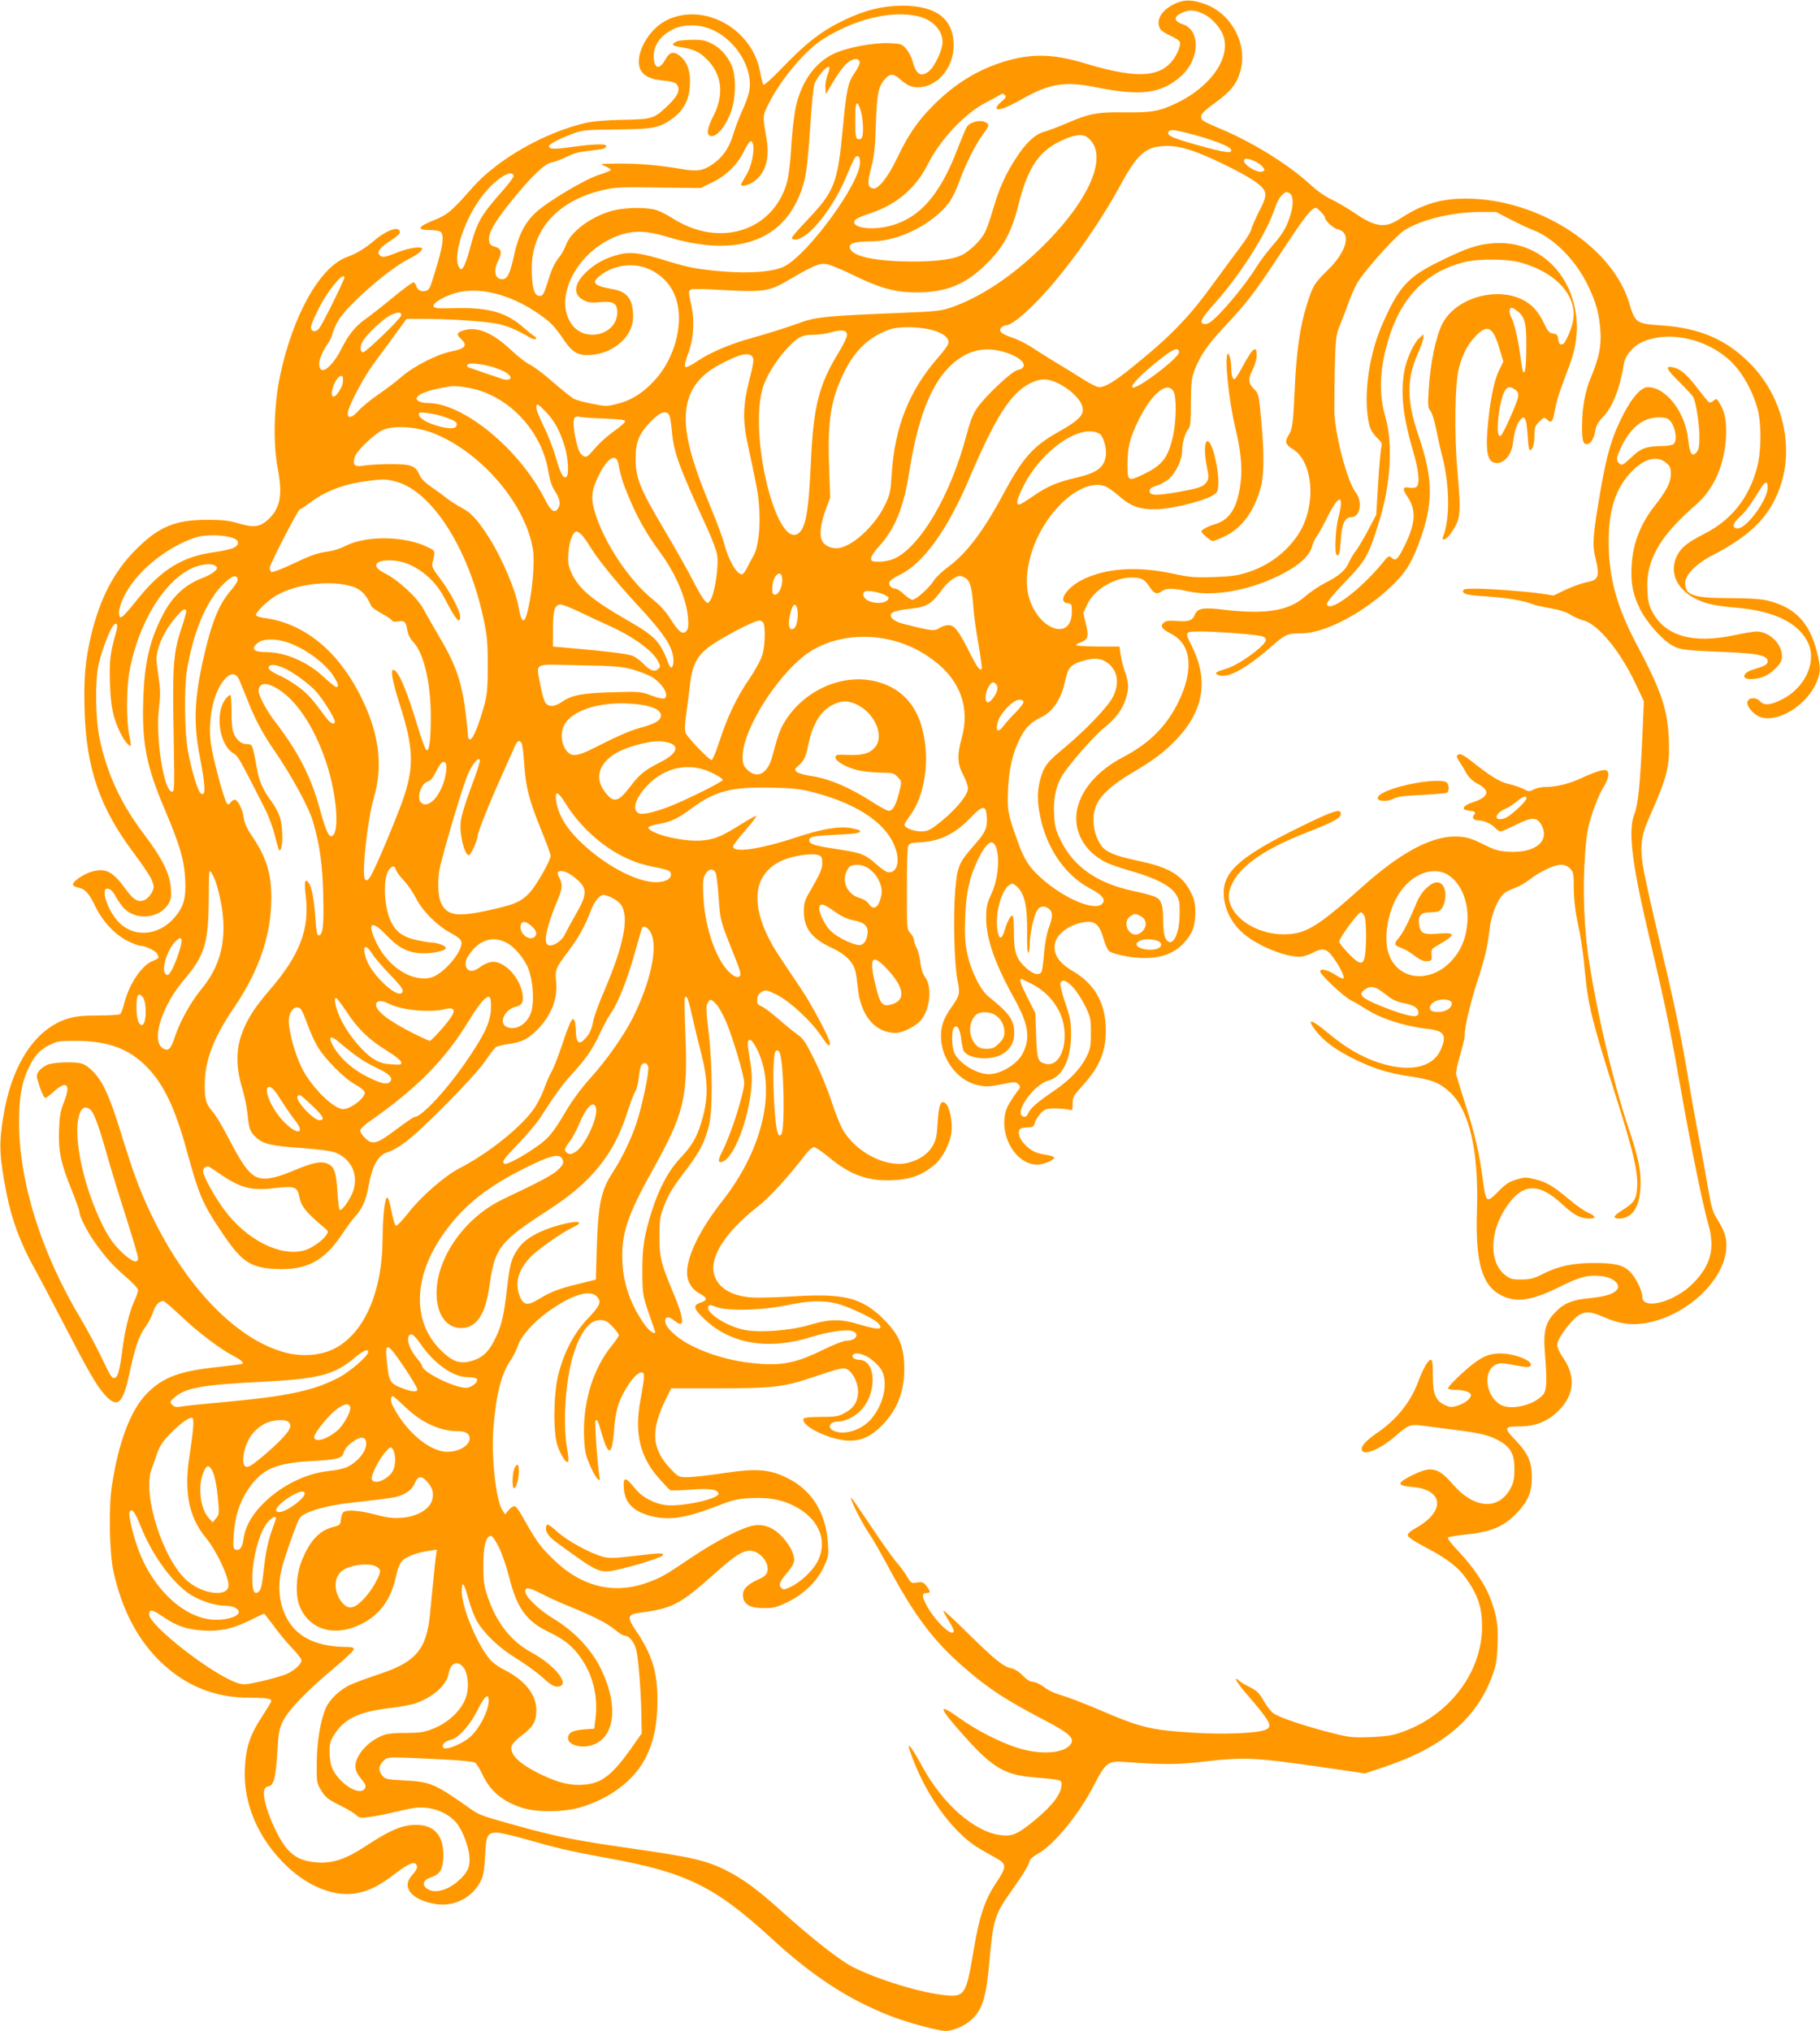 <?xml version="1.0" standalone="no"?>
<!DOCTYPE svg PUBLIC "-//W3C//DTD SVG 20010904//EN"
 "http://www.w3.org/TR/2001/REC-SVG-20010904/DTD/svg10.dtd">
<svg version="1.0" xmlns="http://www.w3.org/2000/svg"
 width="1147pt" height="1280pt" viewBox="0 0 1147 1280"
 preserveAspectRatio="xMidYMid meet">
<g transform="translate(0,1280) scale(0.1,-0.1)"
fill="#ff9800" stroke="none">
<path d="M7405 12777 c-85 -40 -123 -104 -94 -158 5 -11 35 -31 65 -44 30 -13
57 -31 60 -40 4 -9 -2 -35 -12 -58 -75 -165 -227 -185 -584 -77 -215 65 -356
65 -548 0 -156 -54 -293 -143 -423 -277 -90 -92 -148 -178 -218 -325 -53 -112
-117 -192 -147 -186 -37 7 -40 33 -14 130 20 76 25 127 30 278 7 195 16 238
62 287 28 30 51 29 90 -6 46 -40 71 -51 113 -51 121 0 225 121 225 264 0 167
-110 251 -325 250 -126 -1 -235 -28 -370 -93 -134 -64 -236 -143 -378 -291
-66 -69 -121 -119 -126 -114 -4 5 -13 40 -20 78 -48 272 -349 442 -585 331
-123 -58 -214 -230 -168 -317 19 -35 59 -56 123 -63 85 -10 98 -14 110 -36 16
-31 -4 -69 -65 -127 -84 -80 -96 -84 -280 -87 -108 -2 -186 -9 -236 -20 -259
-60 -554 -229 -711 -406 -134 -152 -159 -173 -247 -208 -100 -40 -108 -61 -24
-61 32 0 63 -5 70 -12 20 -20 14 -79 -18 -189 -48 -161 -50 -169 -69 -179 -27
-14 -60 -1 -67 26 -3 13 -12 24 -19 24 -8 0 -68 -45 -135 -100 -67 -55 -141
-113 -164 -129 -64 -44 -111 -102 -152 -185 -43 -88 -106 -155 -130 -135 -27
22 -9 91 46 169 10 14 23 45 30 70 7 25 27 65 45 90 80 108 315 310 430 367
53 27 85 51 85 65 0 18 -83 6 -153 -22 -86 -34 -100 -36 -117 -15 -16 20 5 45
77 92 29 18 53 40 53 49 0 42 -78 18 -160 -51 -63 -53 -111 -82 -176 -106
-169 -63 -339 -367 -420 -751 -38 -185 -44 -422 -14 -578 33 -172 16 -257 -64
-328 -50 -44 -88 -48 -182 -21 -63 19 -103 23 -199 23 -201 0 -306 -44 -450
-189 -136 -136 -223 -303 -279 -532 -39 -163 -49 -274 -43 -481 11 -366 96
-613 309 -897 54 -71 106 -149 115 -173 15 -39 15 -46 1 -75 -9 -18 -27 -38
-41 -46 -43 -23 -73 -7 -128 69 -79 109 -126 132 -212 106 -53 -16 -117 -60
-117 -80 0 -8 15 -17 33 -20 43 -8 67 -34 108 -119 44 -92 124 -178 201 -216
34 -17 69 -31 79 -31 31 0 99 -31 109 -51 15 -27 14 -28 -33 -48 -66 -29 -143
-144 -173 -261 -9 -36 -21 -68 -28 -72 -6 -4 -68 -8 -137 -8 -99 0 -141 -5
-192 -20 -206 -64 -355 -292 -407 -622 -28 -173 -24 -246 21 -479 32 -164 90
-320 174 -469 23 -41 105 -196 182 -345 165 -318 213 -402 269 -462 75 -80
109 -49 149 138 36 166 60 238 99 293 20 26 42 70 51 97 15 45 37 69 65 69 6
0 57 -44 114 -98 108 -102 247 -207 328 -248 44 -23 65 -41 56 -49 -2 -3 -69
-11 -149 -20 -244 -25 -350 -64 -450 -164 -106 -106 -183 -310 -225 -593 -20
-137 -14 -421 11 -533 52 -234 146 -417 284 -556 160 -160 348 -239 573 -239
107 0 138 -5 138 -21 0 -5 -27 -49 -60 -100 -74 -113 -101 -192 -107 -324 -11
-223 84 -444 265 -617 139 -132 305 -196 443 -169 82 16 143 48 247 128 86 65
123 77 130 39 2 -10 -10 -32 -28 -51 -73 -75 -13 -156 137 -184 124 -24 249
42 299 157 11 23 18 77 21 147 6 127 15 145 74 145 20 0 106 -20 191 -44 187
-54 283 -76 503 -116 500 -90 678 -178 1035 -505 260 -239 481 -384 747 -489
100 -40 306 -96 351 -96 55 0 136 38 178 84 59 64 80 138 99 352 25 271 33
298 144 453 71 100 111 167 111 187 0 7 24 25 53 42 102 58 260 251 353 434
72 139 88 152 194 143 220 -16 321 -17 456 -2 302 35 343 33 796 -32 l261 -38
130 44 c354 118 571 301 668 563 28 73 33 102 37 205 5 127 -4 180 -48 297
-31 82 -108 195 -196 288 -46 48 -74 84 -68 90 5 4 56 13 114 19 160 16 239
50 324 140 67 73 90 128 90 221 0 97 -24 151 -106 236 -73 76 -70 84 34 84 85
0 161 28 221 81 115 100 133 223 53 344 -46 69 -50 88 -30 127 28 54 93 132
127 151 44 24 71 21 152 -13 99 -43 171 -54 258 -40 266 41 517 279 517 490 0
56 -16 102 -61 171 -23 37 -34 72 -50 165 -11 66 -37 211 -59 324 -22 113 -56
302 -75 420 -44 260 -82 441 -186 880 -44 184 -87 381 -96 438 -18 127 -10
187 43 305 113 255 128 315 121 487 -7 188 -46 303 -198 590 -130 244 -181
431 -181 655 0 200 42 333 140 438 81 86 164 109 221 61 27 -22 31 -33 31 -72
0 -51 -28 -106 -100 -197 -90 -114 -139 -238 -147 -375 -7 -117 7 -187 54
-281 40 -80 135 -188 198 -225 51 -29 76 -33 330 -43 215 -9 275 -22 275 -59
0 -20 -16 -29 -92 -52 -66 -20 -76 -60 -15 -60 60 0 111 21 154 65 36 36 43
49 43 82 0 76 -81 153 -160 153 -17 0 -78 -10 -133 -22 -265 -57 -439 -9 -522
143 -24 45 -30 69 -33 142 -9 186 76 336 304 534 113 98 179 244 191 420 6
100 -5 166 -39 221 -19 31 -21 32 -39 17 -10 -10 -23 -14 -28 -10 -6 3 -38 42
-71 85 -67 89 -109 125 -157 135 -52 11 -41 -12 43 -95 41 -41 80 -83 85 -92
17 -31 39 -172 39 -249 0 -58 -4 -82 -17 -98 -29 -35 -44 -12 -54 79 -17 171
-139 330 -254 330 -41 0 -97 -61 -152 -167 -73 -140 -106 -249 -147 -488 -48
-281 -52 -334 -32 -418 29 -124 22 -143 -61 -158 -26 -5 -82 -26 -125 -45
l-77 -37 -78 12 c-100 14 -327 31 -420 31 -56 0 -73 -3 -73 -14 0 -21 24 -27
165 -36 122 -9 215 -25 277 -49 15 -6 65 -17 112 -25 53 -9 99 -24 123 -40 21
-13 58 -30 82 -36 94 -25 233 -195 331 -404 l50 -106 -10 -228 c-14 -297 -26
-422 -50 -483 -39 -98 -18 -290 74 -689 25 -107 61 -262 80 -345 51 -222 80
-368 136 -685 67 -380 143 -754 176 -865 44 -153 16 -261 -97 -374 -117 -118
-319 -170 -319 -84 0 39 -41 122 -79 159 -40 41 -95 54 -225 54 -132 0 -226
-20 -318 -67 -62 -31 -83 -37 -139 -37 -56 -1 -71 3 -101 26 -104 79 -102 270
3 428 104 155 203 160 356 19 70 -66 114 -89 168 -89 47 0 44 15 -8 38 -23 10
-76 47 -117 82 -102 85 -140 108 -213 127 -58 15 -66 15 -120 -1 -47 -14 -69
-28 -116 -77 -73 -74 -77 -70 -97 82 -21 163 -49 282 -109 469 -29 91 -55 176
-58 188 -3 13 8 67 24 119 16 53 29 108 29 123 0 56 33 197 80 344 52 161 64
215 79 340 11 90 56 194 97 221 14 9 44 23 67 31 22 8 64 32 91 54 65 49 152
90 194 90 21 0 41 -8 56 -23 22 -22 24 -33 24 -123 0 -60 8 -138 21 -199 27
-130 38 -205 51 -345 20 -202 44 -299 195 -775 106 -333 138 -469 133 -561 -4
-82 -17 -103 -95 -152 -56 -35 -62 -52 -20 -52 81 0 129 69 135 192 6 108 -10
186 -78 388 -93 281 -191 693 -245 1038 -32 199 -42 461 -26 675 10 134 17
174 47 264 19 59 48 127 64 152 33 54 44 90 31 110 -12 18 -61 5 -169 -45 -76
-35 -157 -54 -226 -54 -23 0 -54 -7 -71 -16 -27 -14 -32 -14 -65 4 -19 10 -61
24 -92 31 -56 12 -119 51 -245 152 -32 25 -59 39 -68 35 -20 -7 -19 -15 8 -55
12 -19 31 -50 42 -70 13 -22 39 -46 68 -61 82 -43 70 -84 -33 -117 -59 -19
-74 -46 -30 -51 46 -5 54 -11 40 -27 -16 -19 -4 -35 26 -35 34 0 85 -23 108
-49 11 -11 25 -21 33 -21 7 0 49 18 93 40 100 50 133 52 160 8 64 -105 -31
-187 -204 -176 -63 4 -89 12 -160 48 -64 32 -101 44 -148 47 -161 13 -362 -91
-616 -319 -270 -242 -348 -291 -471 -296 -208 -10 -399 136 -362 276 36 132
192 250 480 363 179 70 221 93 221 120 0 35 -45 21 -255 -82 -388 -190 -496
-288 -482 -440 7 -81 46 -160 109 -220 84 -81 266 -159 369 -159 20 0 58 12
84 26 61 32 86 26 126 -29 40 -54 75 -125 66 -133 -4 -4 -25 5 -47 20 -51 33
-100 45 -100 24 0 -21 147 -159 195 -183 22 -11 66 -37 98 -57 94 -60 247
-108 387 -123 101 -11 119 -39 81 -128 -44 -103 -165 -140 -329 -102 -131 31
-251 95 -382 204 -108 90 -140 97 -79 16 49 -65 128 -123 244 -180 124 -61
214 -89 364 -111 126 -19 177 -40 240 -99 122 -114 181 -373 169 -743 -11
-328 31 -475 155 -537 96 -48 194 -32 381 62 116 58 175 71 260 59 58 -9 101
-43 92 -73 -10 -32 -68 -54 -172 -64 -113 -10 -168 -32 -222 -89 -62 -63 -77
-119 -66 -254 15 -193 12 -241 -14 -269 -63 -67 -206 -98 -270 -58 -92 59
-107 216 -23 251 27 11 45 10 117 -4 65 -13 89 -15 98 -6 28 29 -94 80 -190
80 -59 0 -101 -15 -160 -58 -65 -48 -174 -153 -168 -163 3 -5 25 -9 49 -9 53
0 95 -15 95 -33 0 -22 -42 -54 -87 -67 -36 -11 -46 -10 -80 6 -57 28 -73 69
-73 187 0 73 -3 97 -13 97 -17 0 -48 -55 -81 -142 -47 -126 -135 -235 -256
-318 -70 -48 -103 -83 -98 -107 9 -43 120 4 219 92 69 61 91 70 152 61 23 -3
114 -15 202 -26 178 -22 234 -36 299 -74 68 -40 91 -85 90 -176 0 -56 -6 -85
-22 -116 -75 -145 -230 -136 -367 22 -91 106 -136 116 -255 56 -98 -48 -99
-65 -4 -73 201 -15 217 -152 29 -258 -39 -22 -55 -37 -53 -49 2 -10 47 -40
110 -73 137 -71 209 -127 262 -203 71 -102 96 -179 96 -297 0 -284 -199 -552
-492 -661 -71 -26 -101 -31 -209 -36 -113 -4 -136 -2 -234 23 -178 44 -352
103 -384 130 -16 14 -43 50 -60 80 -25 44 -41 60 -83 81 -29 14 -61 33 -70 42
-39 34 -15 -11 40 -75 159 -185 173 -211 132 -233 -43 -23 -257 -33 -449 -21
-284 18 -332 29 -611 148 -96 41 -202 81 -235 90 -35 9 -78 29 -104 49 -25 19
-56 34 -71 34 -17 0 -39 13 -65 40 -23 24 -52 42 -72 46 -49 9 -102 52 -270
217 -84 83 -155 149 -157 146 -3 -2 11 -29 30 -59 19 -30 34 -60 34 -67 0 -51
-115 56 -170 158 -32 61 -32 79 1 79 25 0 24 11 -3 45 -18 23 -26 26 -59 21
-36 -6 -38 -4 -63 38 -14 24 -46 68 -72 97 -25 30 -97 132 -160 227 -63 94
-116 172 -119 172 -13 0 63 -153 115 -230 21 -30 72 -120 115 -200 169 -315
288 -472 480 -639 157 -136 263 -205 514 -336 143 -75 181 -108 162 -142 -34
-64 -190 -77 -341 -28 -110 35 -256 110 -361 185 -149 107 -137 70 44 -130
164 -181 241 -226 415 -241 182 -16 182 -16 182 -45 0 -58 -56 -133 -169 -226
-106 -87 -139 -102 -208 -95 -167 17 -370 193 -501 434 -88 161 -110 173 -52
28 97 -244 262 -461 421 -551 29 -17 75 -43 102 -58 62 -35 61 -54 -8 -157
-69 -103 -104 -210 -139 -419 -47 -282 -56 -297 -179 -285 -153 15 -422 97
-583 178 -80 40 -259 181 -449 352 -150 135 -239 201 -345 255 -132 66 -219
86 -635 145 -301 43 -446 72 -642 126 -257 71 -279 78 -327 111 -236 167 -261
178 -429 187 -109 5 -120 8 -138 30 -26 32 -24 63 7 92 29 28 13 27 342 12
156 -8 227 -15 238 -24 9 -7 29 -41 45 -74 48 -102 121 -165 241 -206 91 -32
261 -32 372 -1 191 55 348 175 419 322 49 101 70 208 70 355 1 176 -35 291
-137 440 -55 81 -52 100 22 110 209 27 255 51 472 244 120 107 169 141 214
147 63 10 137 -69 122 -131 -5 -20 -20 -33 -60 -51 -71 -32 -98 -63 -94 -104
5 -53 44 -75 132 -75 64 0 81 5 152 39 102 51 183 130 226 221 29 64 31 72 25
154 -13 187 -101 329 -252 404 -115 58 -199 64 -408 32 -92 -14 -193 -25 -224
-25 -55 0 -58 2 -103 48 -126 131 -133 249 -26 460 l26 52 278 0 c356 0 430 8
599 65 200 67 211 69 238 51 38 -25 68 -100 62 -153 -6 -56 -31 -91 -87 -120
-37 -20 -58 -23 -146 -23 -57 0 -106 -4 -109 -10 -27 -44 170 -140 290 -140
75 0 135 28 201 94 104 104 150 231 142 393 -6 121 -40 192 -137 286 -135 130
-245 157 -571 136 -102 -6 -217 -9 -256 -6 -128 10 -211 62 -234 146 -29 110
73 268 275 426 73 56 200 196 303 331 19 24 42 44 52 44 9 0 51 -28 93 -63
136 -113 247 -153 408 -145 106 5 179 31 255 94 52 41 102 137 110 209 8 63
-11 157 -35 179 -31 29 -45 -3 -52 -119 -5 -87 -10 -109 -32 -148 -31 -53 -88
-90 -161 -107 -137 -30 -330 72 -409 218 -15 28 -46 106 -68 174 -22 68 -69
183 -105 255 -55 112 -71 137 -107 162 -23 16 -76 59 -117 95 -41 36 -89 73
-108 82 -29 13 -33 20 -30 47 2 22 11 36 29 46 25 14 31 13 95 -19 81 -40 218
-167 279 -259 41 -62 55 -73 55 -45 0 27 -116 246 -185 347 -36 53 -94 140
-129 193 -134 198 -176 378 -116 494 44 84 128 133 258 151 86 12 121 3 123
-29 4 -55 -2 -70 -86 -216 -23 -39 -29 -62 -29 -110 0 -108 49 -171 180 -232
77 -36 126 -82 142 -136 6 -18 13 -66 17 -107 16 -179 108 -291 240 -291 43 0
126 42 158 79 59 71 73 211 27 273 -15 20 -25 53 -30 92 -4 34 -14 75 -23 91
-9 17 -17 39 -17 49 0 11 -10 31 -22 44 -23 23 -23 28 -23 270 0 136 3 259 7
273 7 25 12 27 87 31 114 7 211 54 302 149 80 84 102 88 107 19 6 -78 -5 -103
-78 -186 -98 -111 -108 -134 -121 -295 -13 -159 -5 -464 16 -562 16 -78 13
-92 -39 -165 -20 -27 -43 -68 -51 -92 -57 -162 56 -366 221 -400 48 -10 71 -9
146 6 83 17 89 17 105 1 16 -16 16 -19 -5 -44 -12 -16 -35 -50 -52 -78 -88
-148 21 -385 177 -385 41 0 109 29 106 45 -1 6 -25 13 -53 17 -65 10 -99 28
-139 73 -32 37 -40 78 -18 92 6 4 28 8 47 8 30 0 35 4 43 32 5 17 23 44 39 60
25 24 37 28 86 27 31 0 69 -3 85 -7 26 -7 27 -7 27 37 0 42 5 51 66 118 94
104 135 192 142 307 10 189 -57 323 -208 411 -93 55 -128 114 -109 184 18 64
121 126 210 126 47 0 72 -29 95 -111 9 -32 24 -65 34 -74 10 -9 58 -23 107
-32 165 -29 285 -1 362 82 56 60 73 106 74 191 0 59 -5 82 -27 127 -53 110
-137 161 -335 202 -142 30 -203 55 -231 96 -51 71 -64 182 -30 256 28 64 103
130 221 200 137 80 212 137 288 218 169 181 198 373 90 587 -44 87 -44 88 59
88 85 0 273 -13 360 -25 62 -9 65 -30 12 -77 -65 -58 -159 -117 -213 -133 -62
-19 -73 -25 -56 -36 53 -33 173 29 340 175 87 77 104 85 185 84 146 -1 379
118 561 286 93 86 135 149 183 278 95 252 94 406 -1 684 -74 217 -75 357 -4
514 19 43 35 88 35 101 l0 22 -26 -24 c-35 -32 -80 -132 -93 -203 -26 -139
-10 -290 53 -504 38 -130 46 -212 22 -231 -7 -6 -26 -8 -43 -5 -44 9 -47 -7
-11 -60 54 -83 49 -163 -19 -303 -44 -89 -57 -102 -82 -79 -18 16 -21 15 -62
-36 -140 -170 -335 -314 -347 -256 -2 11 39 61 113 138 135 140 150 168 219
392 71 231 85 483 36 653 -41 141 -36 293 16 472 79 273 232 434 474 499 89
24 272 24 360 0 235 -64 371 -222 330 -384 -13 -54 -50 -132 -62 -132 -4 0
-11 0 -15 0 -5 -1 -10 14 -13 32 -4 27 -10 34 -33 36 -24 3 -33 14 -58 67 -38
78 -79 121 -144 151 -171 77 -415 0 -495 -156 -42 -81 -77 -253 -87 -423 -5
-93 -4 -109 11 -126 10 -11 26 -61 36 -113 10 -51 27 -129 39 -173 47 -186 50
-393 5 -508 -12 -32 23 -18 49 21 63 91 66 115 41 401 -20 234 -15 555 11 645
25 91 55 146 106 199 74 77 109 57 150 -85 l23 -77 -26 -53 c-29 -59 -52 -162
-68 -310 -20 -188 -10 -263 37 -274 55 -14 108 42 118 126 9 69 23 116 44 142
29 35 40 14 47 -83 7 -109 11 -120 30 -95 8 12 14 43 14 79 0 52 3 62 30 89
30 29 31 30 51 12 26 -24 36 -12 48 61 5 33 24 98 41 145 17 47 42 115 56 152
143 392 -105 781 -482 755 -102 -7 -174 -31 -343 -115 -203 -99 -259 -163
-366 -411 -84 -198 -116 -464 -74 -626 6 -24 25 -53 46 -73 29 -28 34 -37 28
-60 -4 -15 -13 -117 -20 -227 l-12 -200 -53 -100 c-29 -55 -64 -113 -76 -128
-13 -15 -32 -47 -42 -70 -23 -52 -64 -88 -153 -132 -37 -19 -93 -57 -125 -85
-104 -91 -248 -114 -519 -82 -124 15 -159 8 -175 -32 -14 -37 -40 -46 -111
-40 -47 4 -69 2 -83 -9 -28 -20 -15 -42 43 -71 130 -66 147 -226 46 -433 -74
-150 -183 -259 -344 -343 -152 -80 -252 -187 -287 -308 -41 -140 28 -282 173
-356 26 -13 98 -38 158 -55 155 -44 249 -92 283 -144 24 -37 27 -49 26 -126 0
-140 -53 -227 -91 -151 -7 14 -13 61 -13 107 0 93 -9 126 -42 147 -13 8 -77
26 -143 40 -229 48 -377 151 -460 318 -32 66 -38 89 -42 165 -6 97 11 178 50
243 42 70 201 251 263 301 73 58 114 112 138 182 21 63 20 106 -5 175 -11 31
-24 80 -27 107 l-7 50 -132 0 c-73 1 -135 4 -139 8 -4 4 7 12 25 18 48 17 54
37 34 117 l-16 70 27 57 c45 91 169 165 278 165 62 0 82 -11 113 -60 27 -42
48 -49 79 -25 26 19 70 19 159 -1 157 -36 379 1 575 97 122 59 194 123 211
185 6 23 19 52 30 65 10 13 42 70 70 127 71 142 104 136 65 -12 -17 -63 -25
-219 -11 -232 15 -15 21 9 27 94 6 100 25 142 65 142 57 0 74 96 29 156 -56
72 -136 384 -135 524 3 423 6 462 35 530 15 36 41 103 57 149 16 46 44 106 62
133 60 89 240 288 288 317 109 68 297 113 471 115 l106 0 91 -47 c50 -26 114
-56 143 -67 128 -49 267 -188 343 -345 54 -110 74 -184 81 -295 6 -93 -10
-169 -60 -288 -36 -84 -56 -194 -56 -305 0 -99 7 -121 36 -115 22 4 41 39 49
90 4 25 19 51 48 81 60 62 106 178 132 340 7 44 54 101 104 126 166 84 424 28
576 -124 70 -70 133 -185 162 -295 25 -97 23 -273 -6 -375 -52 -187 -161 -323
-328 -408 -110 -57 -147 -86 -174 -139 -43 -85 -18 -176 66 -240 68 -52 151
-76 305 -88 245 -20 402 -99 458 -229 50 -121 -26 -279 -171 -351 -71 -35
-109 -38 -136 -9 -25 27 -75 23 -79 -7 -4 -29 41 -80 84 -94 109 -36 287 73
350 215 29 67 30 96 4 197 -46 185 -140 282 -312 323 -42 10 -119 15 -233 15
-232 0 -285 18 -285 95 0 52 69 122 173 176 240 124 356 240 423 423 94 260
19 577 -187 785 -151 152 -316 223 -556 240 -164 11 -167 13 -208 148 -105
338 -539 628 -975 650 -188 9 -317 -26 -471 -128 -90 -59 -152 -51 -283 39
-45 30 -109 68 -143 84 -39 17 -93 55 -140 99 -133 121 -349 256 -545 340
-134 57 -138 60 -138 85 0 17 22 38 86 85 98 71 138 119 160 198 49 165 -50
359 -214 422 -84 32 -137 34 -197 6z m186 -68 c43 -21 96 -79 115 -125 58
-138 -70 -328 -291 -434 -110 -52 -156 -60 -330 -58 -171 2 -221 -7 -370 -72
-49 -21 -110 -44 -133 -50 -58 -15 -119 -72 -182 -171 -66 -103 -104 -189
-142 -319 -17 -58 -39 -122 -50 -143 -27 -54 -101 -125 -154 -148 -64 -29
-207 -42 -379 -36 -207 8 -320 41 -320 93 0 22 45 33 144 33 168 2 380 109
481 243 19 26 48 84 64 129 36 104 107 246 152 304 41 54 42 62 9 77 -32 14
-95 -3 -112 -32 -7 -11 -30 -66 -52 -122 -119 -319 -258 -470 -466 -509 -114
-21 -219 4 -186 45 7 8 49 27 94 41 165 54 289 159 365 311 76 152 231 317
357 383 44 23 88 47 97 53 14 10 20 10 30 -1 11 -10 7 -18 -19 -40 -18 -15
-33 -33 -33 -40 0 -24 60 -3 162 55 172 98 270 114 470 73 280 -56 407 -39
530 70 121 107 126 292 10 329 -66 22 -54 58 27 82 31 9 64 3 112 -21z m-1812
-10 c95 -20 161 -87 161 -164 0 -50 -49 -155 -87 -185 -50 -39 -80 -19 -103
68 -6 23 -24 57 -40 75 -26 30 -33 32 -107 35 -99 4 -264 -27 -347 -66 -115
-54 -197 -164 -237 -319 -11 -45 -24 -144 -30 -233 -13 -206 -23 -261 -57
-334 -119 -252 -424 -321 -688 -155 -33 21 -80 46 -104 54 -55 19 -186 19
-269 0 -137 -33 -275 -133 -305 -221 -8 -24 -30 -62 -48 -83 -22 -27 -43 -71
-63 -138 -28 -89 -33 -98 -55 -98 -33 0 -48 52 -49 168 -2 247 162 431 444
498 82 19 112 21 355 17 l265 -3 67 32 c90 42 162 111 204 195 19 38 39 68 44
68 36 0 16 -148 -30 -219 -16 -26 -30 -51 -30 -54 0 -16 47 -5 80 18 74 52
102 144 81 270 -26 152 -27 143 21 236 77 149 226 324 336 393 198 125 426
181 591 145z m-1278 -92 c147 -72 249 -250 220 -385 -5 -26 -25 -81 -45 -123
-19 -42 -44 -108 -55 -146 -24 -81 -64 -141 -123 -183 -63 -46 -102 -53 -205
-35 -139 24 -268 35 -398 34 -118 -1 -119 -1 -82 -16 20 -9 37 -19 37 -24 0
-4 -31 -17 -69 -29 -87 -25 -325 -167 -403 -238 -71 -66 -110 -142 -138 -270
-26 -118 -43 -152 -75 -152 -46 0 -58 55 -24 119 25 50 19 75 -24 87 -26 8
-33 15 -35 41 -4 45 33 111 133 236 133 165 215 244 261 253 22 4 64 20 96 36
41 21 79 31 142 38 88 9 106 14 106 31 0 14 -84 11 -214 -7 -115 -16 -146 -15
-146 5 0 13 62 45 149 78 62 23 79 25 276 27 237 2 275 10 361 75 64 49 97
114 102 203 5 84 -15 146 -60 183 -42 35 -68 29 -96 -22 -37 -67 -72 -56 -72
22 0 73 43 132 125 172 70 34 176 30 256 -10z m917 -199 c2 -9 -12 -39 -32
-67 -43 -64 -51 -102 -76 -364 -31 -330 -52 -383 -217 -558 -57 -59 -103 -113
-103 -119 0 -5 9 -10 20 -10 86 0 247 203 336 426 20 49 41 92 47 96 18 11 27
-1 27 -37 0 -130 -326 -577 -477 -654 -68 -34 -216 -46 -386 -32 -161 14 -221
25 -362 69 -156 48 -221 57 -294 38 -87 -22 -156 -60 -212 -116 -74 -74 -78
-138 -9 -173 28 -14 48 -17 103 -11 82 7 107 -7 107 -65 0 -138 -196 -193
-283 -80 -129 170 35 479 301 568 88 30 169 27 288 -9 469 -145 778 -19 874
354 13 51 24 157 35 317 8 132 20 260 26 283 11 43 81 127 95 113 3 -3 -1 -26
-11 -50 -9 -24 -15 -61 -13 -82 l3 -39 47 80 c25 44 63 95 83 113 39 34 77 39
83 9z m9 -314 c14 -60 16 -144 4 -163 -5 -8 -16 -11 -25 -8 -13 5 -16 25 -16
118 0 84 3 110 13 107 6 -3 17 -27 24 -54z m2061 -134 c155 -39 272 -85 272
-107 0 -21 -37 -16 -211 32 -161 45 -198 62 -185 84 10 16 37 14 124 -9z
m-632 -28 c137 -110 9 -403 -308 -707 -181 -174 -372 -299 -551 -362 -64 -22
-97 -26 -297 -34 -475 -19 -555 -26 -649 -60 -106 -38 -209 -70 -326 -103
-124 -34 -257 -91 -333 -144 -40 -27 -68 -40 -74 -34 -5 5 1 36 17 78 37 95
44 215 20 319 -14 57 -15 79 -7 87 9 9 60 9 212 0 253 -14 287 -9 412 64 154
91 193 107 239 99 22 -4 95 -34 161 -66 169 -84 266 -111 398 -112 192 -1 316
49 450 183 106 105 155 197 200 375 62 244 135 344 297 411 69 28 110 30 139
6z m658 -82 c109 -37 335 -148 402 -199 73 -55 75 -75 21 -179 -24 -48 -48
-101 -51 -118 -4 -16 -36 -68 -72 -115 -35 -46 -103 -138 -151 -204 -166 -232
-282 -352 -533 -554 -108 -87 -165 -121 -203 -121 -14 0 -58 22 -98 48 -41 26
-117 73 -169 104 -52 32 -122 75 -155 97 -33 23 -88 50 -122 62 -71 23 -92 41
-73 64 7 8 20 15 30 15 31 0 108 60 207 163 170 178 376 466 518 727 107 196
159 239 289 240 50 0 93 -8 160 -30z m389 -64 c18 -7 41 -23 52 -35 16 -18 17
-24 5 -31 -26 -16 -120 36 -120 67 0 17 22 17 63 -1z m-4666 -93 c2 -6 -24
-43 -59 -83 -152 -172 -170 -204 -219 -385 -11 -44 -28 -91 -36 -104 -15 -23
-16 -24 -29 -6 -42 58 20 270 124 421 80 118 203 206 219 157z m4887 -109 c25
-10 30 -66 11 -130 -25 -85 -48 -125 -119 -206 -35 -41 -78 -98 -96 -128 -73
-121 -249 -328 -300 -355 -16 -8 -32 -10 -40 -5 -20 12 -4 39 77 130 164 184
327 442 378 599 10 30 28 65 41 78 26 25 26 26 48 17z m201 -120 c14 -15 25
-30 25 -35 0 -19 53 -68 80 -74 89 -20 60 -138 -64 -259 -84 -82 -93 -98 -130
-216 -42 -132 -66 -296 -76 -525 -11 -235 -14 -257 -41 -301 -23 -39 -17 -57
26 -83 134 -79 153 -364 36 -540 -75 -113 -185 -195 -315 -237 -66 -22 -106
-27 -216 -31 -120 -4 -149 -2 -265 23 -223 47 -418 33 -564 -40 -102 -52 -158
-140 -93 -148 26 -3 27 -6 27 -55 -2 -186 -209 -116 -270 91 -39 131 7 327
113 483 108 159 254 250 356 222 20 -5 63 -34 97 -64 73 -65 127 -85 230 -85
89 0 287 47 353 83 39 21 41 25 44 76 5 93 -39 271 -68 271 -19 0 -22 -72 -6
-152 15 -74 15 -83 1 -105 -21 -31 -43 -39 -181 -64 -137 -24 -179 -23 -179 6
0 15 12 24 47 35 26 8 61 29 79 45 41 39 79 120 79 170 0 52 18 115 38 139 14
15 17 43 17 165 1 121 4 156 21 202 33 91 83 165 189 278 144 153 194 218 367
482 139 211 184 269 211 269 4 0 19 -12 32 -26z m-4220 -367 c105 -54 165
-148 173 -273 9 -148 -52 -315 -158 -427 -72 -77 -145 -122 -233 -143 -62 -16
-72 -16 -154 1 -48 9 -100 23 -116 31 -15 8 -73 55 -130 104 -56 50 -122 99
-146 111 -24 11 -75 51 -115 88 -117 111 -213 153 -296 131 -52 -14 -57 -26
-26 -55 45 -42 31 -62 -60 -80 -92 -19 -237 -93 -316 -162 -34 -30 -102 -81
-149 -113 -48 -33 -102 -78 -122 -101 -42 -48 -74 -49 -63 -1 14 58 108 232
177 322 39 52 98 132 131 178 l60 82 122 0 c176 -1 402 -17 471 -35 56 -15
107 -37 182 -81 17 -10 35 -15 40 -11 4 5 0 13 -10 19 -10 5 -41 30 -68 54
-106 94 -219 127 -424 122 -123 -3 -140 -1 -143 13 -4 21 73 65 148 85 140 36
327 -9 495 -121 92 -61 116 -85 177 -175 56 -83 92 -103 173 -97 144 10 265
119 265 238 0 115 -35 161 -135 178 -114 20 -131 40 -71 86 92 70 222 83 321
32z m-1935 -47 c0 -16 -137 -293 -158 -319 -22 -27 -52 -23 -52 6 0 25 62 152
101 209 60 88 109 134 109 104z m7392 -210 c48 -37 58 -76 57 -222 0 -133 -9
-190 -22 -155 -3 9 -11 56 -17 104 -14 103 -36 195 -57 236 -14 29 -12 57 5
57 5 0 21 -9 34 -20z m-7034 -29 c-3 -20 -222 -231 -239 -231 -20 0 -22 34 -4
67 23 43 129 143 175 166 48 23 72 22 68 -2z m3375 -100 c59 -23 82 -49 72
-80 -3 -10 -30 -47 -61 -82 -184 -210 -274 -436 -294 -732 -8 -121 -11 -135
-45 -204 -57 -116 -176 -233 -267 -262 -47 -16 -101 0 -124 35 -22 32 -14 110
20 203 l28 74 -7 201 c-10 283 11 416 91 582 69 144 158 230 289 277 69 24
217 18 298 -12z m-565 -18 c2 -14 -18 -57 -50 -110 -128 -208 -162 -344 -178
-703 -14 -311 -33 -413 -82 -444 -138 -85 -308 619 -222 916 21 73 84 176 151
248 70 76 97 90 170 90 32 0 81 7 108 15 69 19 99 16 103 -12z m998 -114 c114
-35 154 -96 75 -112 -36 -8 -204 -166 -254 -240 -26 -37 -44 -86 -67 -172 -98
-374 -290 -701 -454 -776 -23 -10 -64 -19 -93 -19 -47 0 -53 2 -53 21 0 12 22
46 50 76 101 111 154 241 190 467 61 386 159 609 315 716 87 60 182 73 291 39z
m1094 1 c0 -37 -272 -242 -293 -221 -13 13 56 84 177 179 80 64 116 77 116 42z
m-2686 -32 c8 -14 3 -47 -22 -145 -41 -162 -43 -254 -6 -420 56 -261 63 -296
69 -390 8 -117 -7 -243 -35 -293 -11 -19 -29 -54 -41 -77 -11 -24 -26 -43 -33
-43 -33 0 -85 89 -111 191 -9 35 -47 138 -85 229 -85 206 -124 323 -146 437
-42 225 21 370 203 466 131 69 185 80 207 45z m-1618 -68 c69 -23 108 -55 85
-70 -8 -4 -25 -4 -40 0 -25 8 -193 65 -219 75 -7 3 -10 10 -6 16 10 16 104 5
180 -21z m-965 -62 c3 -30 -4 -53 -24 -84 -43 -67 -64 -26 -27 54 18 39 49 57
51 30z m4504 -32 c64 -30 128 -86 149 -130 29 -62 1 -97 -145 -179 -158 -89
-223 -162 -344 -387 -126 -236 -234 -378 -347 -461 -37 -27 -79 -66 -92 -87
-30 -48 -113 -122 -136 -122 -9 0 -33 16 -53 35 -20 19 -45 35 -55 35 -25 0
-44 23 -36 43 3 9 31 28 62 43 149 70 302 282 441 609 164 386 261 538 383
599 64 32 109 33 173 2z m-3630 -52 c211 -72 382 -276 419 -497 10 -60 23
-101 40 -127 32 -49 41 -83 26 -109 -21 -41 -47 -26 -86 52 -160 316 -513 607
-739 607 -45 0 -79 18 -67 36 17 26 87 49 202 68 46 7 134 -5 205 -30z m4362
-4 c18 -35 16 -175 -2 -266 -31 -147 -67 -195 -190 -254 -97 -46 -100 -44 -99
70 1 105 15 161 71 275 84 169 183 248 220 175z m2152 14 c18 -13 22 -23 18
-48 -5 -33 -89 -222 -106 -239 -44 -44 -15 236 30 290 15 17 30 16 58 -3z
m-6106 -143 c53 -56 86 -118 116 -215 22 -73 28 -180 10 -192 -20 -12 -36 19
-67 127 -17 58 -52 146 -77 196 -43 85 -56 133 -36 133 4 0 29 -22 54 -49z
m-639 -30 c69 -24 81 -33 72 -57 -15 -40 -226 22 -235 70 -3 17 2 19 50 13 30
-3 81 -14 113 -26z m1414 12 c5 -10 12 -53 16 -96 12 -140 40 -217 230 -632
25 -55 50 -123 55 -149 13 -69 -15 -253 -44 -292 -14 -19 -14 -19 -34 1 -11
11 -45 68 -75 128 -30 59 -109 199 -175 310 -157 265 -185 333 -185 452 -1
109 20 161 99 242 55 57 96 69 113 36z m-415 -21 c99 -3 137 -8 137 -17 0 -7
-26 -30 -57 -53 -60 -42 -108 -86 -154 -141 -31 -36 -42 -38 -68 -12 -27 27
-59 205 -41 226 8 9 20 13 29 9 9 -4 78 -9 154 -12z m6708 -2 c41 -23 66 -129
37 -158 -7 -7 -35 -12 -62 -13 -108 -1 -142 -12 -200 -67 -58 -55 -65 -59 -84
-40 -18 18 -15 37 17 104 36 76 88 136 144 163 45 22 116 28 148 11z m-7783
-89 c303 -118 587 -450 631 -737 13 -89 -8 -303 -41 -411 -16 -54 -34 -40 -47
38 -19 114 -102 312 -188 449 -71 111 -112 157 -171 188 -32 17 -76 45 -98 63
-21 17 -65 49 -97 71 -38 26 -64 52 -73 74 -24 58 -53 69 -179 69 -60 0 -136
-4 -167 -9 -64 -10 -76 0 -63 51 10 41 132 157 185 176 73 27 205 17 308 -22z
m4203 -6 c19 -12 39 -72 39 -115 0 -87 -46 -128 -181 -159 -127 -30 -187 -55
-275 -116 -43 -30 -84 -55 -91 -55 -22 0 -14 35 27 116 115 230 365 400 481
329z m-3035 -184 c18 -90 30 -126 65 -210 54 -131 117 -242 194 -345 101 -136
171 -297 181 -420 4 -44 2 -66 -8 -80 -23 -30 -49 -12 -99 68 -32 50 -67 90
-115 128 -146 117 -307 357 -364 547 -28 92 -23 140 24 236 53 108 108 142
122 76z m-1402 -116 c227 -59 459 -422 553 -864 23 -109 27 -149 27 -296 0
-143 -4 -183 -22 -250 -33 -121 -72 -215 -88 -215 -8 0 -14 7 -14 15 0 9 -5
59 -11 113 -24 222 -61 334 -169 516 -38 65 -84 145 -102 178 -37 71 -161 185
-245 226 -91 45 -57 89 61 79 123 -11 253 -108 321 -243 66 -128 95 -163 95
-111 0 37 -63 156 -124 237 -46 60 -56 80 -51 100 19 78 20 77 -24 99 -142 73
-388 78 -520 12 -31 -16 -79 -32 -106 -36 -76 -10 -110 -22 -237 -82 -64 -30
-122 -52 -128 -48 -5 3 -10 15 -10 26 0 22 179 369 190 369 5 0 35 20 68 45
95 71 214 116 362 134 98 13 111 12 174 -4z m8646 -38 c0 -77 -132 -257 -188
-257 -38 0 -34 30 8 68 38 33 67 73 134 180 32 51 46 53 46 9z m-7473 -299
c12 -13 38 -50 58 -83 52 -82 163 -218 285 -350 176 -189 231 -272 234 -353 1
-54 -17 -65 -33 -20 -49 134 -83 169 -256 268 -221 127 -307 199 -352 296 -22
48 -25 66 -21 128 5 73 29 136 52 136 7 0 22 -10 33 -22z m-2199 -19 c43 -15
43 -45 -1 -64 -18 -7 -70 -19 -117 -25 -201 -28 -332 -108 -486 -300 -99 -124
-114 -134 -114 -77 0 17 13 59 29 92 74 157 262 313 451 377 60 20 176 19 238
-3z m-104 -180 c16 -15 -23 -47 -91 -73 -114 -44 -195 -123 -257 -251 -76
-155 -105 -288 -113 -507 -10 -280 19 -428 138 -706 91 -215 120 -312 126
-433 7 -119 -10 -177 -70 -245 -103 -117 -263 -125 -358 -16 -41 46 -79 128
-79 170 0 29 3 33 23 30 15 -2 31 -19 49 -53 15 -27 40 -62 57 -77 80 -71 216
-54 272 34 16 27 20 45 16 98 -6 92 -53 188 -168 340 -147 194 -233 380 -281
603 -27 130 -30 364 -6 473 19 82 72 222 93 243 23 23 30 4 17 -42 -37 -128
-44 -183 -39 -322 5 -150 20 -221 64 -311 24 -50 58 -92 67 -83 2 2 -2 33 -10
69 -18 87 -18 284 1 393 61 344 259 638 458 676 43 9 75 5 91 -10z m3566 -86
c0 -46 -26 -95 -48 -91 -13 3 -17 13 -15 47 4 81 63 123 63 44z m-3432 5 c2
-9 -17 -40 -43 -69 -69 -81 -110 -175 -154 -349 -76 -305 -86 -476 -41 -703
36 -185 38 -254 4 -226 -19 15 -59 151 -80 269 -21 116 -24 390 -6 505 38 233
119 431 222 536 59 60 91 73 98 37z m4589 7 c28 -19 39 -64 47 -180 3 -49 18
-156 33 -238 14 -81 23 -150 20 -153 -12 -12 -29 10 -74 99 -69 139 -98 177
-134 177 -16 0 -40 -7 -53 -15 -38 -25 -48 -24 -243 26 -23 6 -50 20 -59 30
-29 32 0 50 102 61 119 13 141 26 218 131 30 40 80 77 106 77 9 0 25 -7 37
-15z m-3886 -46 c69 -17 104 -50 139 -129 4 -8 33 -29 64 -46 32 -17 62 -37
66 -44 5 -8 19 -11 36 -7 42 8 52 -1 60 -50 5 -32 17 -56 39 -80 65 -69 109
-253 110 -463 0 -153 -9 -224 -27 -218 -7 3 -31 67 -54 144 -74 242 -120 351
-153 362 -23 7 -8 -75 40 -223 92 -288 92 -409 -4 -655 -77 -199 -169 -410
-188 -433 -16 -19 -20 -20 -29 -7 -22 31 17 381 56 512 61 206 32 419 -92 658
-143 275 -352 442 -596 475 -26 3 -50 11 -54 16 -8 14 59 82 116 119 116 74
327 105 471 69z m3367 -55 c17 -7 32 -17 32 -21 0 -34 -79 -44 -130 -18 -31
16 -40 49 -17 58 16 7 75 -3 115 -19z m-1917 -110 c52 -25 134 -64 182 -85
149 -66 277 -157 312 -223 18 -33 18 -37 3 -52 -22 -22 -52 -11 -97 36 -20 21
-51 42 -68 48 -37 12 -164 28 -363 45 l-135 12 0 110 c0 121 11 155 49 155 12
0 65 -21 117 -46z m1374 16 c8 -38 -2 -105 -19 -119 -24 -20 -39 4 -33 51 13
91 39 126 52 68z m-3851 -8 c2 -4 -11 -53 -29 -107 -52 -153 -59 -236 -51
-662 6 -339 6 -373 -9 -373 -53 0 -106 343 -83 532 10 81 9 113 -4 203 -15 95
-15 112 -2 163 18 68 60 143 115 205 40 47 53 54 63 39z m3634 -74 c17 -17 15
-144 -4 -207 -8 -28 -45 -96 -81 -149 -81 -117 -138 -238 -189 -394 -21 -65
-43 -118 -49 -118 -17 0 -153 142 -164 171 -7 19 -5 56 4 120 7 52 18 136 24
187 13 119 44 179 122 237 78 57 279 163 315 164 5 1 15 -4 22 -11z m831 -118
c90 -25 168 -64 246 -123 167 -125 229 -298 176 -488 -30 -107 -28 -163 9
-232 17 -31 30 -70 30 -86 0 -46 -90 -150 -203 -235 -39 -29 -57 -36 -93 -36
-47 0 -104 23 -104 41 0 6 16 34 37 61 93 128 125 349 76 542 -39 157 -139
262 -288 300 -207 54 -447 -47 -573 -242 -35 -55 -46 -84 -87 -236 -29 -104
-95 -137 -156 -77 -24 25 -29 37 -29 81 0 182 245 557 441 673 145 85 337 107
518 57z m-3824 -10 c108 -37 231 -127 284 -207 32 -48 39 -73 20 -73 -6 0 -42
29 -80 64 -99 94 -243 156 -360 156 -83 0 -101 21 -53 59 35 27 111 28 189 1z
m5153 -120 c74 -45 92 -131 46 -222 -31 -62 -174 -211 -306 -321 -110 -90
-130 -117 -153 -202 -19 -75 -19 -136 1 -233 41 -200 157 -368 311 -450 70
-37 96 -63 87 -86 -28 -72 -240 11 -398 155 -73 67 -101 111 -142 225 -63 175
-67 197 -61 329 6 132 29 230 76 323 35 68 69 102 134 132 70 33 126 116 148
222 21 96 35 111 129 137 56 15 93 12 128 -9z m-5179 -40 c63 -29 163 -102
207 -153 43 -49 114 -164 114 -184 0 -25 -29 -12 -56 25 -87 118 -112 147
-168 189 -33 25 -83 56 -111 69 -65 29 -90 48 -81 62 11 17 45 14 95 -8z
m2196 -9 c44 -12 100 -34 125 -49 51 -31 92 -86 88 -117 -4 -25 -22 -24 -103
5 -55 21 -73 22 -235 17 -191 -5 -256 -18 -318 -60 -47 -33 -86 -35 -106 -4
-8 12 -22 62 -31 111 -25 145 -55 129 243 123 221 -4 268 -7 337 -26z m-2481
-58 c7 -16 30 -69 49 -118 49 -128 98 -222 171 -328 114 -166 223 -365 249
-457 42 -145 59 -265 64 -460 5 -188 -2 -255 -28 -255 -11 0 -16 24 -21 105
-9 123 -23 200 -43 226 -23 32 -29 7 -18 -83 25 -209 -38 -374 -229 -594 -96
-112 -141 -182 -175 -277 -36 -95 -35 -215 1 -332 15 -47 31 -124 36 -172 9
-94 16 -111 52 -145 45 -43 95 -55 283 -68 119 -9 195 -19 221 -30 98 -41 143
-136 111 -238 -17 -52 -72 -131 -86 -122 -4 2 -11 51 -14 107 -8 131 -20 166
-63 184 -43 18 -93 7 -222 -47 -119 -51 -192 -60 -239 -30 -44 28 -82 83 -161
234 -36 71 -81 146 -99 167 -45 52 -53 79 -53 169 0 156 54 298 185 491 158
232 235 458 235 692 0 155 -33 259 -124 392 -30 44 -45 78 -50 112 -6 52 -38
114 -57 114 -7 0 -18 -8 -25 -17 -8 -12 -16 -15 -23 -8 -17 17 -90 286 -102
378 -20 152 14 317 82 400 38 46 72 49 93 10z m4775 -37 c15 -18 6 -53 -24
-90 -30 -38 -49 -26 -42 26 5 36 30 78 47 78 4 0 13 -6 19 -14z m-4551 -15
c128 -65 249 -241 327 -474 71 -212 88 -467 31 -467 -17 0 -36 46 -70 170 -55
203 -137 363 -283 552 -53 70 -103 162 -103 192 0 48 38 58 98 27z m4722 -96
c0 -8 -21 -36 -47 -63 -27 -26 -61 -64 -77 -85 -37 -50 -55 -37 -37 25 17 56
97 138 135 138 16 0 26 -5 26 -15z m-1062 -10 c120 -50 189 -199 127 -274 -34
-40 -79 -53 -172 -49 -71 3 -78 1 -78 -16 0 -27 88 -73 165 -85 36 -6 96 -11
133 -11 59 0 71 -3 92 -25 29 -29 30 -29 9 -109 -19 -73 -38 -106 -63 -106
-10 0 -53 23 -95 50 -148 96 -282 154 -399 170 -40 6 -79 18 -87 26 -13 14
-12 18 11 38 37 32 47 53 64 137 28 131 81 215 160 250 49 23 85 24 133 4z
m-1359 -5 c89 -12 136 -36 136 -70 0 -31 -38 -53 -140 -80 -48 -13 -139 -52
-225 -96 -168 -87 -199 -92 -237 -35 -27 40 -31 107 -8 150 53 103 256 159
474 131z m-741 -247 c5 -10 12 -69 16 -131 9 -143 30 -223 105 -409 34 -82 61
-157 61 -167 0 -29 -89 -185 -132 -232 -51 -56 -98 -76 -248 -109 -207 -46
-271 -37 -309 41 -20 40 -25 130 -12 209 14 80 132 482 172 586 29 75 71 130
83 110 4 -6 -21 -84 -55 -173 -37 -99 -63 -185 -66 -220 -8 -80 25 -208 52
-208 12 0 55 95 55 121 0 21 75 210 147 369 40 91 80 180 88 198 16 36 30 41
43 15z m924 7 c75 -21 54 -72 -55 -126 -97 -50 -126 -73 -188 -155 -76 -99
-105 -103 -163 -21 -73 104 -7 217 159 272 110 37 188 46 247 30z m-1399 -165
c-9 -134 -102 -261 -158 -215 -32 27 -3 123 41 134 17 5 33 24 54 67 22 43 36
59 48 57 13 -3 16 -13 15 -43z m1677 -27 c36 -18 65 -37 65 -43 0 -12 -214
-119 -329 -165 -103 -41 -181 -58 -204 -44 -40 26 -15 98 61 177 114 116 267
144 407 75z m638 -122 c294 -77 478 -209 522 -375 21 -81 -8 -142 -61 -126
-11 4 -43 27 -71 52 -68 60 -89 68 -253 93 -137 21 -165 30 -165 55 0 22 30
28 172 34 127 6 160 12 145 27 -3 4 -28 10 -54 15 -73 14 -189 -6 -353 -61
-222 -73 -390 -97 -390 -55 0 7 34 53 76 100 41 48 73 89 70 92 -3 3 -45 -20
-94 -51 -127 -80 -174 -99 -262 -104 -118 -6 -320 45 -324 83 -1 5 29 15 66
22 79 14 120 34 209 100 144 107 250 134 494 129 144 -3 185 -8 273 -30z
m-1561 -74 c82 -133 218 -259 353 -327 81 -40 124 -54 225 -74 68 -14 80 -19
83 -38 5 -31 -33 -53 -94 -53 -128 0 -336 114 -491 269 -80 80 -127 164 -138
244 -9 68 11 61 62 -21z m6053 36 c0 -19 -103 -114 -137 -125 -68 -24 -69 26
-1 57 24 10 59 33 78 49 37 32 60 39 60 19z m-3339 -320 c20 -75 6 -196 -32
-279 -30 -66 -34 -83 -34 -159 1 -129 55 -284 179 -507 88 -159 101 -246 51
-343 -34 -67 -138 -130 -213 -130 -78 0 -191 70 -219 137 -15 36 -17 131 -4
152 18 29 39 3 47 -56 3 -32 11 -68 15 -81 20 -52 156 -70 235 -31 56 27 86
75 86 138 0 81 -29 123 -161 229 -54 43 -115 169 -137 281 -13 66 -15 117 -11
225 6 154 26 243 77 352 59 122 100 147 121 72z m-823 -112 c63 -33 108 -114
97 -174 -15 -82 -49 -106 -81 -57 -9 14 -33 29 -55 35 -70 19 -111 89 -89 155
6 19 19 39 28 45 25 14 69 12 100 -4z m-2963 -18 c4 -13 27 -43 50 -68 24 -25
58 -74 76 -110 40 -80 131 -172 219 -220 45 -24 66 -42 68 -57 9 -60 -114
-203 -191 -224 -117 -31 -269 64 -343 216 -63 129 -36 153 61 51 71 -75 128
-106 204 -113 70 -7 171 13 171 32 0 14 -56 35 -95 35 -11 0 -51 7 -89 15 -83
18 -128 49 -161 114 -48 96 -54 291 -9 335 21 22 31 20 39 -6z m2014 -17 c6
-10 15 -82 20 -159 11 -150 7 -136 112 -400 25 -63 30 -85 21 -94 -18 -18 -59
9 -98 62 -70 97 -123 272 -131 435 -5 91 -3 117 11 143 19 36 50 42 65 13z
m-3143 -80 c79 -272 49 -479 -96 -654 -67 -81 -135 -203 -167 -299 -26 -82
-43 -97 -78 -74 -74 48 -5 267 135 431 127 149 153 229 155 485 1 102 2 190 4
195 4 19 31 -29 47 -84z m2240 60 c98 -72 102 -107 23 -243 -29 -51 -61 -110
-71 -131 -20 -40 -74 -74 -102 -64 -34 13 -14 110 58 284 30 71 32 99 12 139
-8 15 -13 31 -10 36 10 17 52 7 90 -21z m5518 6 c83 -51 132 -168 124 -296 -7
-101 -38 -178 -99 -245 -136 -149 -344 -125 -399 48 -28 88 -9 230 46 338 75
147 224 217 328 155z m-2709 -81 c43 -43 60 -125 58 -279 -1 -84 2 -135 8
-132 5 4 9 30 9 58 0 55 21 156 41 200 16 34 44 43 74 23 31 -20 32 -52 4
-126 -12 -31 -24 -96 -29 -155 -4 -55 -11 -108 -15 -117 -12 -29 -52 -21 -97
20 -63 57 -78 98 -78 225 0 62 -4 107 -10 107 -12 0 -34 -42 -50 -97 -18 -60
-36 -55 -45 12 -15 123 40 285 98 285 4 0 19 -11 32 -24z m-2555 -66 c22 -11
46 -30 54 -43 52 -78 18 -252 -105 -540 -33 -75 -64 -160 -69 -187 -11 -57
-23 -85 -53 -117 -38 -42 -56 -26 -58 50 0 23 -4 51 -8 62 -7 18 -9 18 -24 -5
-9 -14 -34 -81 -56 -149 -23 -69 -52 -143 -65 -165 -13 -23 -34 -70 -46 -106
-13 -36 -39 -88 -57 -116 -76 -118 -289 -290 -479 -388 -91 -47 -238 -175
-320 -279 -35 -45 -70 -82 -77 -82 -7 0 -18 33 -28 83 -24 124 -37 126 -50 5
-4 -43 -8 -119 -8 -170 -2 -340 -118 -601 -308 -695 -83 -41 -201 -50 -303
-23 -294 76 -605 387 -824 824 -75 149 -125 275 -191 488 -71 228 -91 283
-131 364 -35 70 -96 134 -141 146 -49 14 -185 8 -218 -9 -46 -24 -68 -54 -62
-80 16 -62 42 -128 52 -128 5 0 30 18 54 40 81 74 109 47 65 -63 -23 -59 -29
-91 -32 -177 -5 -133 11 -211 77 -374 28 -69 51 -134 51 -143 0 -28 46 -120
96 -191 66 -94 119 -153 201 -223 40 -34 73 -70 73 -79 0 -10 -11 -44 -26 -75
-31 -70 -59 -189 -74 -310 -15 -116 -27 -162 -44 -168 -20 -8 -26 2 -89 133
-30 63 -87 169 -126 235 -251 418 -391 865 -391 1242 0 157 16 247 58 337 38
82 72 119 134 150 46 23 64 26 160 26 207 0 339 -48 453 -164 106 -108 178
-259 250 -521 80 -292 99 -337 225 -525 123 -184 179 -221 342 -228 187 -8
298 49 406 208 35 52 76 109 92 125 40 43 67 102 80 176 25 144 62 211 128
229 20 5 69 33 107 62 105 77 432 409 498 504 31 45 63 87 72 94 8 6 43 15 78
20 82 10 123 30 181 88 90 90 132 197 121 306 -8 74 -3 86 80 195 60 80 102
155 137 248 22 60 57 103 83 103 9 0 34 -9 55 -20z m1400 -85 c45 -32 81 -48
122 -56 71 -14 94 -40 84 -94 -9 -47 -32 -68 -65 -60 -62 15 -144 61 -175 97
-37 43 -71 121 -62 143 9 24 28 18 96 -30z m3340 -31 c11 -29 12 -189 2 -249
-11 -60 -33 -57 -102 14 -33 34 -60 68 -60 76 0 23 119 185 136 185 8 0 19
-12 24 -26z m-1417 5 c28 -15 37 -28 37 -56 0 -29 -33 -63 -62 -63 -55 0 -81
83 -36 114 27 19 33 19 61 5z m-3834 -65 c35 -29 40 -59 13 -73 -39 -21 -96
39 -79 83 9 23 31 20 66 -10z m753 -44 c46 -91 -2 -311 -116 -539 -55 -108
-167 -268 -265 -375 -55 -61 -114 -141 -152 -205 -83 -140 -109 -173 -183
-225 -83 -60 -193 -119 -206 -111 -20 12 -9 27 88 128 53 56 113 127 133 157
108 166 139 209 194 270 95 103 140 167 184 263 22 48 54 108 72 133 46 67
103 211 150 380 23 82 43 153 46 157 10 17 39 0 55 -33z m-2976 -127 c-14 -43
-35 -93 -46 -111 -18 -29 -23 -32 -36 -21 -30 24 9 153 61 205 44 44 51 18 21
-73z m2063 67 c54 -27 116 -101 142 -169 27 -69 36 -198 19 -261 -22 -83 -101
-132 -161 -100 -47 26 -6 110 62 125 42 9 53 36 39 96 -26 106 -122 198 -195
186 -19 -3 -50 -17 -68 -31 -42 -32 -74 -33 -88 -3 -13 28 -1 61 37 106 60 72
137 90 213 51z m4106 10 c35 -13 29 -41 -10 -52 -38 -10 -101 0 -117 19 -28
34 63 57 127 33z m-4949 -82 c15 -24 65 -82 111 -130 57 -58 84 -92 81 -105
-14 -67 -195 96 -232 208 -25 80 -3 95 40 27z m3246 -97 c114 -123 118 -203
12 -225 -40 -9 -58 12 -78 91 -54 208 -36 244 66 134z m912 -93 c79 -42 135
-99 172 -174 73 -149 21 -353 -85 -329 -50 11 -56 26 -61 179 l-5 141 -47 92
c-44 86 -57 123 -42 123 3 0 34 -15 68 -32z m258 -20 c22 -24 56 -76 76 -117
35 -71 37 -81 37 -170 0 -87 -3 -102 -30 -156 -38 -74 -107 -146 -207 -213
-99 -67 -147 -109 -159 -140 -6 -15 -15 -22 -26 -20 -71 13 57 201 155 228 89
24 142 133 142 294 0 75 -5 104 -37 196 -20 59 -33 114 -30 124 11 27 38 18
79 -26z m1930 -16 c14 -9 42 -30 63 -46 23 -18 55 -32 87 -37 27 -5 61 -15 74
-24 27 -17 32 -50 9 -58 -19 -8 -101 14 -208 57 -139 55 -162 77 -115 110 29
21 57 20 90 -2z m-7793 -46 c28 -34 25 -176 -5 -176 -21 0 -34 42 -34 114 0
75 12 95 39 62z m2195 -68 c-1 -81 -34 -157 -139 -313 -127 -190 -296 -375
-343 -375 -6 0 -58 -36 -117 -80 -122 -92 -148 -98 -196 -51 -16 16 -29 37
-29 45 0 9 21 31 46 49 308 214 491 398 643 651 58 95 105 150 123 143 9 -3
13 -25 12 -69z m1266 -43 c12 -55 38 -163 58 -240 43 -168 46 -272 13 -399
-32 -122 -64 -181 -141 -262 -77 -81 -137 -194 -183 -339 -48 -153 -60 -231
-59 -383 1 -136 3 -147 37 -248 20 -57 38 -111 41 -119 14 -34 -28 -12 -60 32
-87 120 -136 254 -143 390 -10 181 27 296 187 583 205 369 226 458 209 879 -5
112 -6 208 -3 213 12 18 22 -7 44 -107z m-2179 23 c70 -108 143 -180 254 -248
52 -32 91 -63 93 -74 4 -17 -2 -18 -61 -14 -50 3 -76 11 -113 34 -61 37 -151
143 -197 232 -37 70 -58 152 -40 152 6 0 34 -37 64 -82z m2332 44 c15 -15 42
-64 61 -107 42 -96 116 -346 116 -389 0 -64 -81 -319 -135 -426 -31 -61 -32
-80 -5 -73 73 19 169 265 186 477 4 58 1 107 -11 174 -9 50 -15 99 -11 107 10
27 33 4 64 -63 115 -250 25 -624 -228 -944 -138 -176 -220 -342 -220 -449 0
-57 30 -106 83 -134 46 -25 47 -40 2 -55 -51 -17 -45 -39 29 -108 166 -155
402 -193 674 -107 92 29 203 46 244 38 61 -12 38 -63 -27 -63 -19 0 -80 -24
-145 -56 -157 -77 -245 -98 -380 -91 -162 10 -308 46 -446 113 -82 39 -161
107 -170 146 -9 40 18 47 57 14 67 -56 63 9 -11 183 -75 180 -85 219 -84 351
0 100 4 124 27 184 34 86 52 116 147 241 79 105 109 162 137 267 25 90 24 381
-1 590 -15 123 -17 163 -8 183 15 32 22 31 55 -3z m4621 22 c26 -10 18 -42
-15 -59 -39 -21 -103 -16 -107 7 -8 41 68 73 122 52z m-6681 -21 c77 -39 251
-57 347 -34 82 19 79 -14 -11 -118 -38 -44 -74 -81 -80 -81 -5 0 -51 21 -102
46 -155 78 -237 141 -237 181 0 28 35 31 83 6z m-555 -36 c6 -7 24 -49 40 -94
16 -45 44 -107 63 -139 46 -78 171 -204 239 -240 30 -16 56 -37 58 -47 7 -34
-86 -107 -136 -107 -61 0 -204 143 -262 263 -42 87 -80 226 -80 292 0 66 47
110 78 72z m4372 -33 c37 -22 60 -64 60 -109 0 -29 -8 -45 -34 -71 -28 -28
-41 -34 -78 -34 -33 0 -50 6 -66 23 -47 50 -51 130 -10 182 23 30 84 34 128 9z
m-4130 -175 c92 -79 157 -123 223 -154 87 -40 116 -67 97 -90 -19 -23 -49 -18
-136 24 -90 43 -168 109 -213 179 -49 77 -35 97 29 41z m2774 -65 c27 -69 34
-490 9 -515 -22 -22 -33 27 -44 198 -9 148 -6 304 8 326 7 12 21 8 27 -9z
m-829 -87 c8 -29 -38 -248 -75 -359 -33 -98 -90 -217 -149 -308 -73 -113 -91
-196 -100 -470 l-6 -205 -106 -26 c-126 -31 -175 -49 -252 -96 -72 -44 -98
-40 -121 17 -33 83 -12 162 65 245 43 47 201 158 272 191 92 44 -1 43 -134 -1
-108 -36 -178 -81 -216 -138 -42 -62 -50 -93 -69 -257 -19 -170 -36 -237 -82
-324 -39 -74 -77 -107 -149 -126 -68 -17 -115 1 -185 70 -189 189 -174 482 40
766 117 155 262 269 488 381 157 79 215 94 235 63 16 -26 10 -41 -28 -76 -34
-31 -109 -71 -343 -182 -251 -120 -432 -388 -418 -618 8 -120 67 -194 155
-194 96 0 152 84 178 268 34 240 62 276 382 483 258 167 400 342 483 598 21
66 45 130 54 143 8 12 18 52 22 88 3 36 11 71 17 78 15 19 36 14 42 -11z
m-2315 -209 c29 -46 68 -102 86 -125 71 -87 22 -102 -62 -18 -84 83 -143 225
-95 225 13 0 36 -26 71 -82z m199 -38 c68 -64 81 -90 44 -90 -38 0 -154 125
-138 149 10 18 17 14 94 -59z m1787 -14 c14 -57 -67 -233 -125 -273 -26 -17
-38 -20 -52 -12 -26 14 -24 30 10 73 16 19 41 66 57 103 48 117 96 164 110
109z m-3183 -13 c23 -27 51 -103 102 -284 25 -90 80 -268 121 -395 40 -127 74
-241 74 -252 0 -40 -39 -25 -106 39 -48 47 -75 85 -113 158 -134 264 -203 616
-141 730 13 26 41 27 63 4z m803 -395 c136 -95 208 -115 356 -96 119 15 142 7
153 -48 12 -68 38 -100 168 -210 16 -14 17 -18 4 -37 -23 -36 -95 -86 -140
-98 -152 -41 -364 67 -505 258 -62 84 -132 211 -132 240 0 19 10 29 31 32 3 1
32 -18 65 -41z m2384 -778 c33 -33 24 -57 -56 -141 -88 -93 -149 -209 -186
-355 -30 -121 -33 -360 -5 -444 21 -62 56 -116 67 -103 4 4 2 42 -6 83 -28
158 -11 424 37 585 45 148 103 225 170 225 33 0 46 -7 79 -41 22 -23 40 -47
40 -54 0 -6 -22 -39 -50 -73 -108 -136 -170 -329 -170 -530 0 -54 5 -117 11
-141 12 -52 56 -146 77 -164 13 -10 14 -7 9 23 -12 71 -31 340 -24 346 11 11
15 3 40 -85 42 -143 65 -136 77 26 9 118 25 177 72 256 39 67 77 107 101 107
22 0 21 -20 -7 -175 -39 -209 -3 -358 119 -495 32 -36 63 -68 69 -72 7 -3 62
-2 124 3 119 10 175 3 180 -24 7 -33 -232 -85 -333 -73 -74 10 -149 50 -192
104 -63 78 -78 78 -71 -4 8 -93 69 -148 192 -174 106 -22 208 -4 401 70 95 37
123 44 208 48 111 5 183 -7 263 -45 160 -76 224 -218 158 -351 -29 -59 -104
-130 -170 -163 -41 -19 -47 -20 -61 -6 -18 17 -8 41 39 96 16 18 34 45 39 59
14 37 -12 100 -67 161 -56 62 -113 86 -181 77 -70 -10 -230 -92 -389 -198
-180 -121 -199 -132 -286 -163 -213 -77 -420 -24 -599 155 -80 79 -100 108
-193 273 -15 27 -34 51 -41 54 -8 2 -25 -8 -38 -23 l-24 -28 -17 26 c-41 63
-71 338 -56 522 17 209 49 336 107 421 18 27 40 70 48 96 19 57 93 141 182
207 148 108 267 148 313 102z m1514 -46 c75 -19 234 -94 260 -123 38 -42 6
-45 -105 -12 -133 40 -193 40 -329 0 -124 -36 -315 -50 -412 -30 -110 23 -239
107 -225 145 6 14 11 14 49 -1 69 -27 291 -22 443 10 141 30 234 33 319 11z
m-2626 -251 c86 -127 208 -213 301 -213 27 0 53 -5 56 -11 11 -16 -24 -48 -59
-55 -62 -11 -286 97 -286 138 0 5 -16 28 -35 51 -54 63 -72 147 -31 147 9 0
33 -26 54 -57z m-100 -151 c45 -68 82 -130 82 -138 0 -19 -29 -18 -93 6 -77
29 -85 41 -97 149 -17 150 -4 148 108 -17z m-228 96 c0 -24 -116 -124 -185
-160 -157 -82 -318 -117 -705 -153 -146 -13 -279 -27 -296 -31 -22 -4 -36 -1
-49 12 -17 18 -16 19 18 49 67 58 173 77 527 95 379 19 473 43 603 151 58 48
87 61 87 37z m3161 -38 c24 -16 55 -46 69 -66 51 -77 23 -222 -61 -319 -61
-69 -169 -103 -234 -73 -43 19 -28 58 23 58 43 0 98 25 138 62 113 104 111
327 -3 328 -26 0 -47 16 -39 29 13 20 62 11 107 -19z m-2925 -310 c104 -98
217 -150 330 -150 48 0 74 -16 74 -45 0 -45 -66 -85 -142 -85 -110 0 -260 127
-342 288 -16 31 -16 62 0 62 4 0 40 -31 80 -70z m-349 3 c9 -22 -42 -117 -81
-149 -68 -58 -146 -79 -146 -40 0 23 89 134 138 171 49 38 79 44 89 18z m-991
-142 c-3 -36 -13 -109 -21 -161 -37 -234 -6 -392 104 -524 64 -78 141 -240
141 -297 0 -76 -156 -60 -258 26 -152 128 -287 545 -227 705 9 25 26 71 37
104 15 44 36 74 82 121 65 67 124 108 139 98 6 -3 7 -33 3 -72z m602 47 c23
-23 12 -50 -45 -109 -62 -65 -178 -162 -205 -172 -28 -10 -41 18 -33 70 14 94
62 164 138 202 46 23 126 28 145 9z m487 -118 c16 -49 -39 -127 -115 -165 -19
-10 -72 -22 -118 -26 -150 -16 -310 -97 -424 -216 -66 -70 -103 -138 -113
-210 -7 -56 -25 -79 -51 -69 -14 6 -16 19 -11 94 7 111 36 204 90 284 86 128
170 166 393 179 168 9 199 17 209 51 9 30 33 56 70 79 39 24 62 24 70 -1z
m185 -119 c0 -58 -16 -89 -59 -118 -40 -27 -79 -30 -88 -6 -8 21 48 132 89
175 29 31 31 32 44 13 8 -10 14 -39 14 -64z m-1156 -63 c18 -29 33 -101 41
-203 7 -73 5 -82 -14 -105 l-21 -25 -25 28 c-54 60 -70 202 -32 290 18 43 31
46 51 15z m1359 -78 c32 -38 40 -64 33 -104 -12 -64 -89 -113 -193 -122 -55
-4 -87 -1 -166 20 -105 28 -188 33 -205 13 -6 -6 -12 -27 -14 -46 -3 -31 -7
-35 -49 -45 -86 -22 -146 -86 -196 -209 -38 -92 -44 -224 -13 -295 62 -143
214 -189 376 -113 123 57 196 155 229 303 12 54 24 85 42 103 27 26 96 51 172
62 l44 6 -6 -39 c-3 -21 -10 -91 -16 -154 -7 -63 -16 -158 -21 -212 -22 -224
-88 -302 -319 -379 -69 -23 -149 -52 -178 -65 -68 -30 -136 -93 -161 -152 -33
-77 -56 -216 -56 -348 -1 -117 0 -122 29 -170 26 -42 42 -55 113 -90 45 -22
92 -50 105 -62 22 -21 28 -22 97 -12 40 6 107 19 149 30 42 10 99 22 127 26
99 12 206 -27 263 -98 35 -43 74 -144 79 -205 6 -69 -9 -103 -68 -156 -69 -62
-152 -84 -198 -51 -36 25 -25 56 26 73 56 17 76 54 76 141 0 132 -67 197 -194
188 -80 -6 -152 -39 -295 -133 -125 -82 -206 -110 -308 -103 -87 6 -141 31
-190 88 -44 52 -99 164 -128 261 -25 86 -21 126 14 131 32 4 45 56 55 217 7
121 11 144 36 195 35 70 150 190 324 335 67 56 122 109 122 117 0 10 -13 14
-47 14 -174 1 -296 54 -362 158 -65 103 -78 234 -37 368 37 120 93 273 106
288 31 39 165 78 325 95 247 28 280 33 313 47 48 20 72 42 89 82 17 41 43 42
76 2z m-773 -74 c0 -31 -117 -116 -160 -116 -47 0 -3 57 80 104 50 29 80 33
80 12z m-1036 -200 c74 -186 201 -362 316 -436 62 -40 157 -70 219 -70 51 0
93 -22 85 -45 -11 -28 -89 -48 -164 -43 -193 14 -394 212 -479 473 -31 93 -53
194 -44 207 14 23 34 -2 67 -86z m853 37 c-3 -10 -17 -51 -31 -90 -14 -40 -31
-117 -37 -170 -18 -161 -23 -185 -42 -197 -26 -17 -37 8 -37 87 0 129 48 301
100 357 31 33 55 40 47 13z m1407 -175 c20 -40 47 -120 62 -178 50 -205 111
-289 255 -357 100 -48 154 -93 207 -173 71 -106 101 -237 85 -370 l-8 -65 -66
-5 c-73 -6 -99 -20 -99 -57 0 -33 58 -57 119 -49 173 24 211 243 84 496 -60
119 -166 230 -293 307 -92 55 -180 140 -180 173 0 29 27 25 103 -15 36 -19
116 -56 179 -81 153 -63 236 -105 287 -148 24 -20 51 -36 60 -36 26 0 58 -39
70 -86 14 -52 30 -251 33 -409 l2 -120 -57 -81 c-125 -179 -194 -234 -307
-242 -84 -6 -151 9 -257 58 -144 67 -213 131 -199 185 4 14 31 43 62 66 73 53
94 89 94 159 0 101 -72 191 -206 258 -36 18 -74 47 -92 70 -82 103 -172 325
-172 423 0 72 15 54 43 -52 13 -47 36 -107 52 -135 47 -81 141 -171 250 -237
55 -34 129 -88 164 -119 45 -42 71 -58 91 -58 93 0 -3 129 -160 215 -129 70
-220 185 -276 350 -24 69 -28 96 -28 195 -1 121 16 190 48 190 9 0 30 -31 50
-72z m-781 -117 c13 -5 27 -17 31 -26 9 -25 -50 -130 -106 -187 -58 -59 -93
-64 -132 -18 -52 62 -55 151 -6 195 42 38 156 57 213 36z m-1328 -326 c79 -53
143 -75 250 -82 101 -6 188 13 295 67 44 22 82 40 84 40 2 0 28 -33 57 -72 28
-40 80 -103 115 -140 35 -36 64 -73 64 -82 0 -24 -44 -64 -94 -87 -25 -10 -95
-31 -157 -45 -105 -23 -115 -24 -156 -10 -157 53 -553 362 -553 431 0 36 20
32 95 -20z m1888 -317 c25 -33 33 -115 18 -171 -26 -93 -116 -179 -229 -219
-43 -16 -80 -20 -155 -20 -61 1 -112 -4 -138 -13 -95 -34 -179 -126 -179 -196
0 -28 9 -47 35 -79 28 -34 33 -45 25 -61 -30 -55 -164 29 -208 130 -8 20 -15
64 -15 98 -1 51 4 70 29 109 61 100 156 146 347 168 67 8 142 22 167 31 108
38 194 114 206 182 13 74 58 93 97 41z m157 -208 c0 -45 -34 -125 -79 -185
-29 -39 -57 -61 -102 -84 -66 -33 -109 -40 -109 -17 0 18 19 33 55 42 46 11
120 95 166 189 44 88 69 108 69 55z"/>
<path d="M4263 12538 c-33 -16 -28 -26 15 -33 97 -16 127 -29 177 -79 96 -96
110 -222 40 -359 -38 -74 -44 -114 -20 -123 38 -15 100 59 135 161 24 68 29
186 11 253 -19 68 -70 133 -130 164 -45 24 -65 28 -130 27 -42 0 -86 -5 -98
-11z"/>
<path d="M7887 10583 c-8 -10 -34 -53 -57 -95 -23 -43 -45 -78 -50 -78 -12 0
-20 27 -20 65 0 46 -11 95 -21 95 -25 0 4 -292 47 -470 33 -137 44 -244 33
-337 -18 -158 -67 -239 -162 -267 -29 -8 -61 -22 -72 -31 -20 -15 -19 -15 13
-45 18 -16 38 -30 45 -30 6 0 40 13 74 29 110 52 188 159 229 311 21 82 22
212 2 428 -14 152 -17 163 -41 186 -40 37 -43 68 -13 126 15 29 26 66 26 90 0
44 -8 49 -33 23z"/>
<path d="M1422 8395 c-70 -89 -40 -293 51 -344 27 -16 37 -33 199 -353 22 -43
49 -118 61 -168 12 -49 25 -90 28 -90 22 0 25 136 4 206 -8 28 -33 75 -55 104
-53 73 -77 126 -90 202 -29 159 -28 158 -64 158 -36 0 -68 27 -86 75 -7 17
-12 75 -11 133 0 56 -3 102 -8 102 -5 0 -18 -11 -29 -25z"/>
<path d="M8991 7204 c-27 -24 -50 -59 -71 -112 -45 -107 -78 -172 -107 -206
-30 -35 -27 -45 18 -60 20 -7 58 -29 84 -50 37 -27 57 -36 80 -34 28 3 30 5
27 40 -3 34 -1 38 45 64 109 62 109 79 1 70 -99 -8 -117 0 -125 60 -7 52 13
74 67 74 21 0 46 3 55 6 41 16 60 119 29 162 -22 32 -58 28 -103 -14z"/>
<path d="M3242 3545 c-14 -30 -16 -125 -3 -125 14 0 31 58 31 106 0 49 -11 56
-28 19z"/>
<path d="M3444 3186 c-12 -32 7 -66 59 -104 266 -195 275 -199 380 -177 115
25 290 80 295 93 5 16 -17 15 -186 -5 -117 -14 -152 -15 -190 -5 -81 21 -226
100 -291 159 -48 43 -62 51 -67 39z"/>
<path d="M8924 7865 c-141 -25 -251 -70 -241 -98 6 -19 63 -20 99 -1 24 13 71
19 179 24 80 4 151 10 158 14 15 9 14 49 -1 64 -15 15 -102 14 -194 -3z"/>
</g>
</svg>
